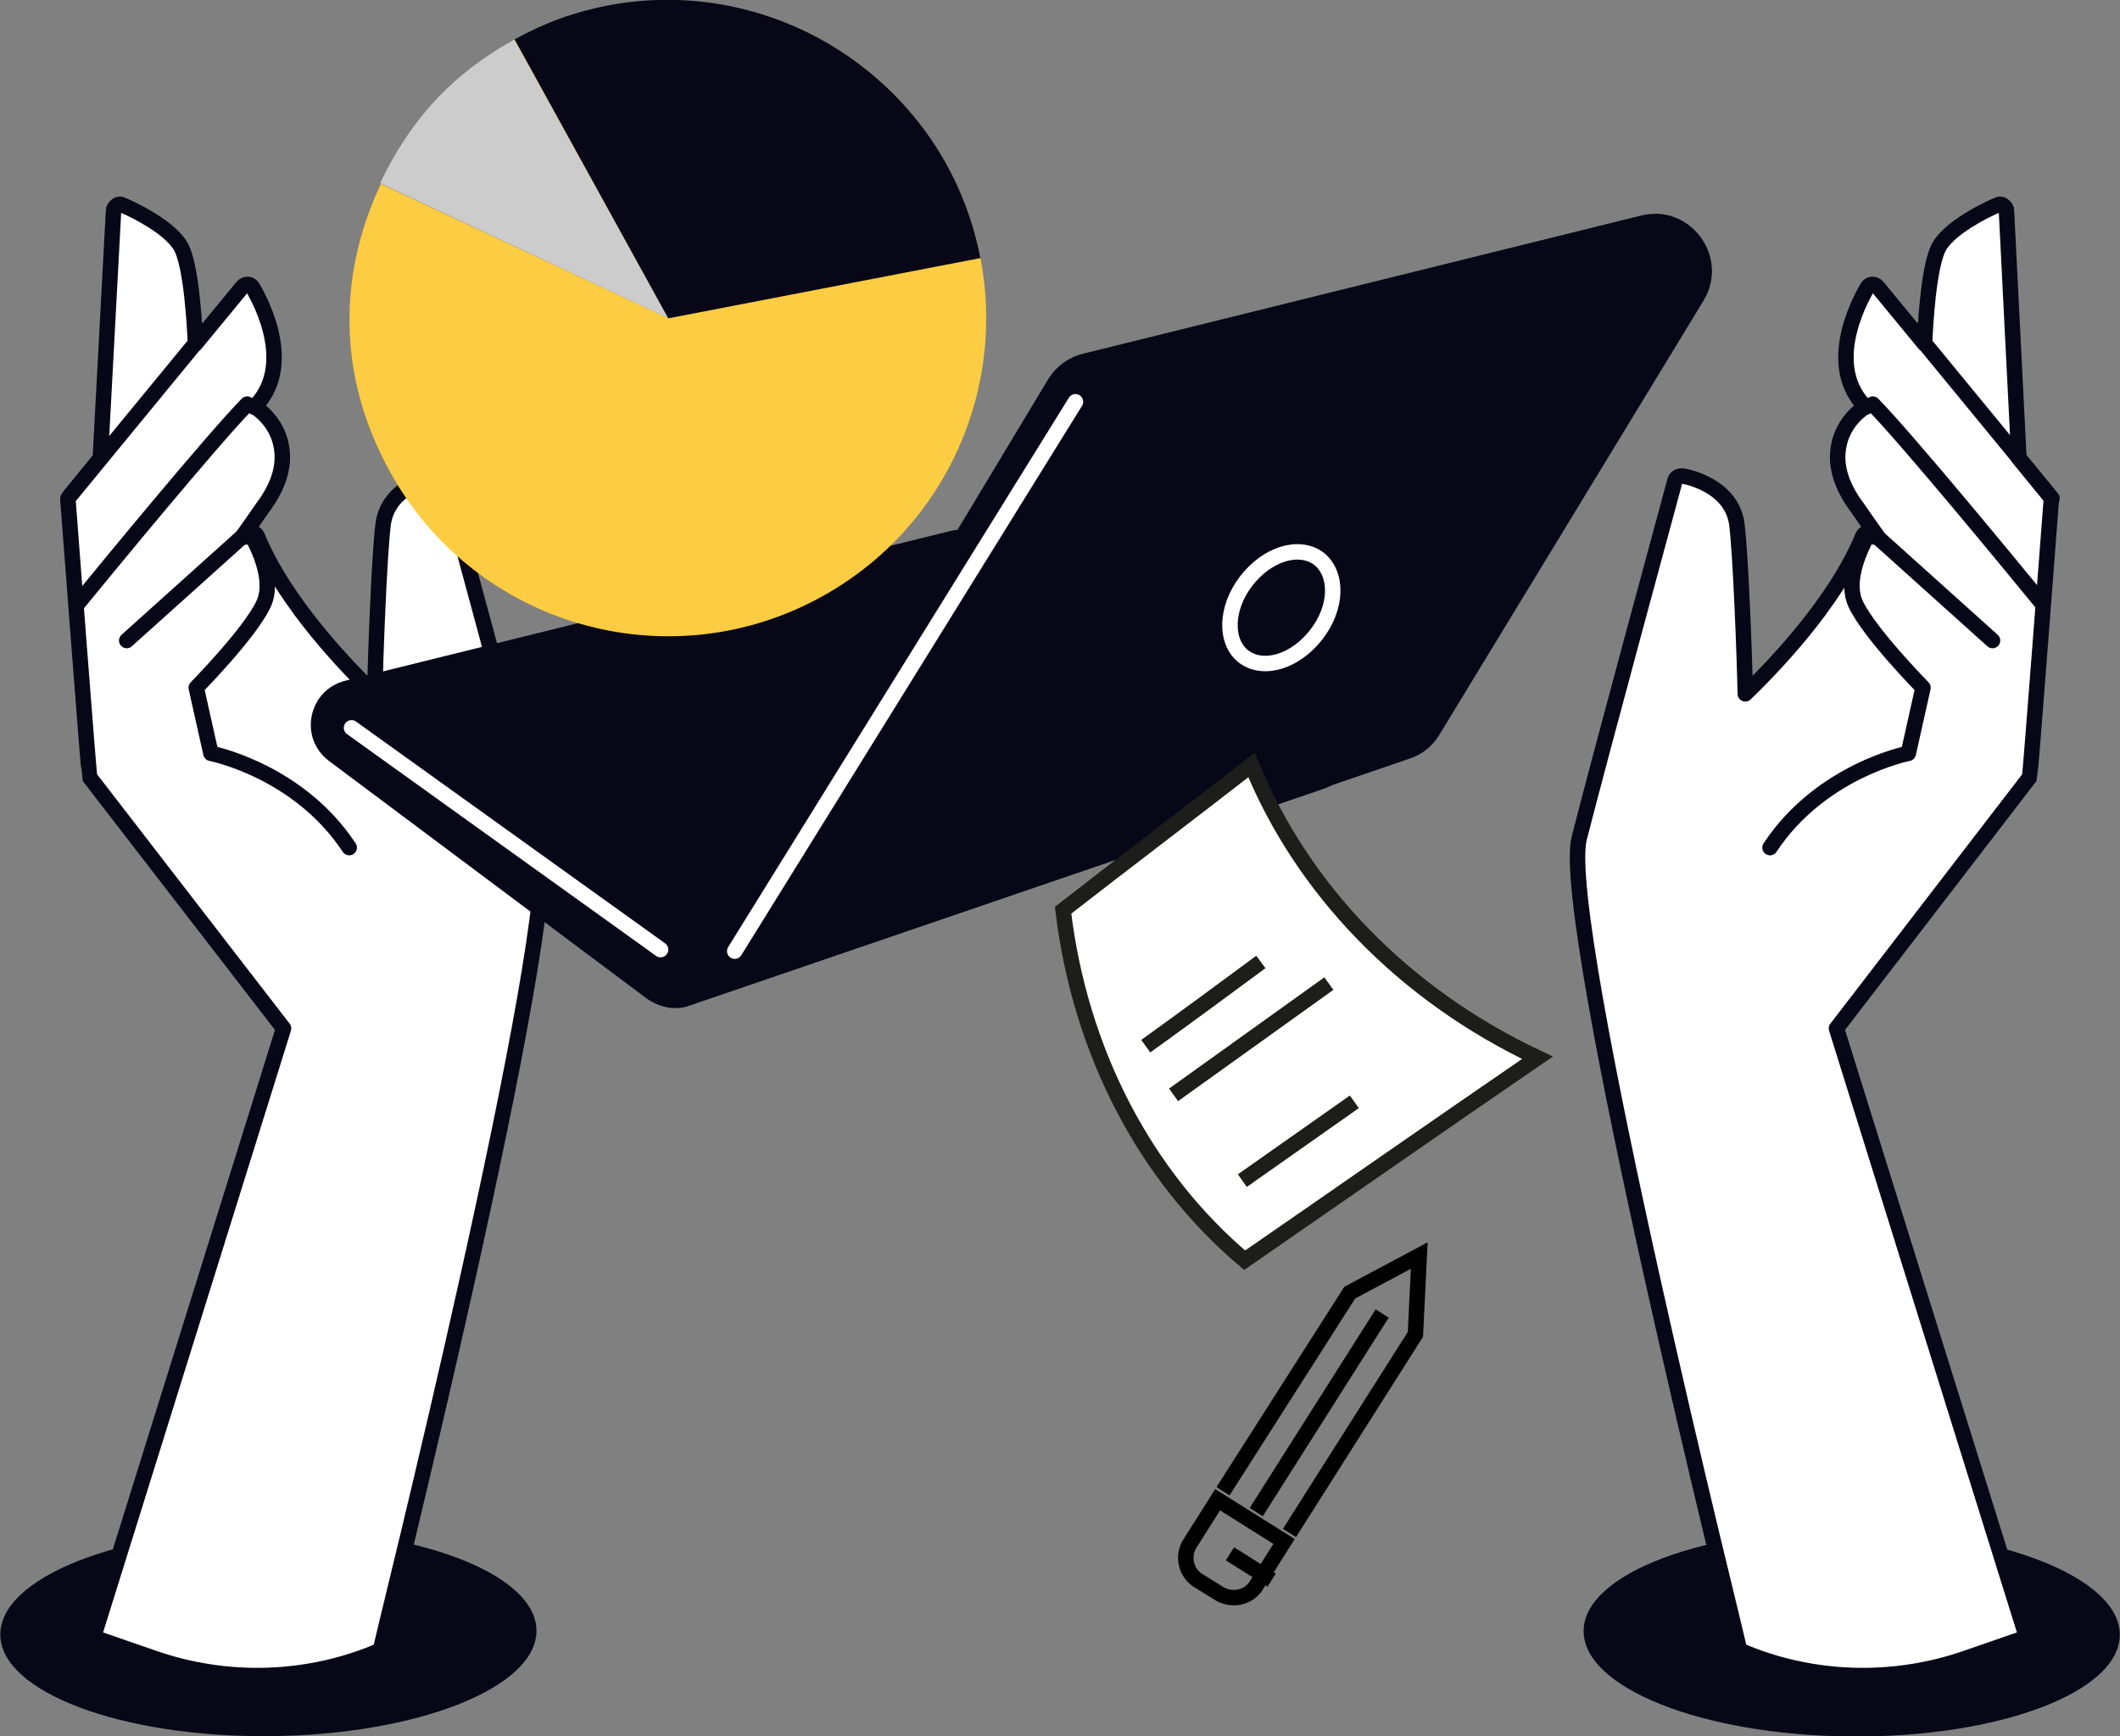 <svg xmlns="http://www.w3.org/2000/svg" xml:space="preserve" style="enable-background:new 0 0 274.4 224.7" viewBox="0 0 274.4 224.7" id="data-analysis">
  <rect x="0" y="0" width="274.4" height="224.7" fill="#808080" stroke="none"/>
  <g id="Layer_4" style="display:none">
    <g style="display:inline">
      <rect width="302.9" height="234.1" x="-17" y="3.8" style="fill:#f6f3e4"></rect>
    </g>
  </g>
  <g id="Layer_2">
    <g>
      <g>
        <ellipse cx="34.7" cy="211.3" rx="34.7" ry="13.4" style="fill:#080717" transform="matrix(1 -.008 .008 1 -1.652 .278)"></ellipse>
        <g>
          <path d="M36.7,133.1l-24.6,78.8l7.8,2.7c9.5,3.3,20,3,29.3-1l0,0c0-0.1,23.5-94.3,20.8-105.1
					c-2.8-11-12.3-45.9-12.4-46.3c-0.1-0.4-0.5-0.6-0.9-0.6c-0.3,0-6.4,1.1-7.1,6.2c-0.5,3.8-1,17.1-1.1,22
					c-3.2-3.1-11.6-11.6-15.2-20.4c-0.2-0.4-0.6-0.6-1-0.4c-0.2,0.1-0.4,0.3-0.5,0.5c-0.1-0.1-0.2-0.1-0.3-0.1c0,0,0,0-0.1,0
					c0.8-1.1,1.7-2.4,2.6-3.7c2.1-2.8,2.9-5.5,2.4-8c-0.6-3.3-3.3-5-3.4-5c0,0,0,0-0.1,0c0.1-0.1,0.2-0.2,0.3-0.3
					c5.3-5.8-0.3-14.8-0.5-15.2c-0.1-0.2-0.4-0.4-0.6-0.4c-0.3,0-0.5,0.1-0.7,0.3l-6.1,7.4c-0.1-2.2-0.5-10.1-1.9-12.6
					c-1.7-2.9-7.4-5.3-7.6-5.4c-0.2-0.1-0.5-0.1-0.7,0.1c-0.2,0.1-0.4,0.4-0.4,0.6L13,59c0,0.1,0,0.2,0,0.3l-4,4.9
					c-0.1,0.2-0.2,0.4-0.2,0.6c0,0,2.7,35.6,2.8,35.8L36.7,133.1z" style="fill:#fff;stroke:#080717;stroke-width:2;stroke-linecap:round;stroke-linejoin:round;stroke-miterlimit:10"></path>
          <line x1="25.4" x2="8.8" y1="44.3" y2="64.5" style="fill:none;stroke:#080717;stroke-width:2;stroke-linecap:round;stroke-linejoin:round;stroke-miterlimit:10"></line>
          <path d="M10 78.2c4.5-5.5 17.6-21.4 22-25.9M16.4 82.9l15.8-14.2c0 0 3.7 5.7 1.9 9.5-1.8 3.8-8.7 10.8-8.7 10.8l1.9 8.5c0 0 11.3 2.2 17.9 12.2" style="fill:none;stroke:#080717;stroke-width:2;stroke-linecap:round;stroke-linejoin:round;stroke-miterlimit:10"></path>
        </g>
      </g>
      <g>
        <ellipse cx="239.6" cy="211.3" rx="13.4" ry="34.7" style="fill:#080717" transform="matrix(.008 -1 1 .008 26.458 449.25)"></ellipse>
        <g>
          <path d="M237.7,133.1l24.6,78.8l-7.8,2.7c-9.5,3.3-20,3-29.3-1l0,0c0-0.1-23.5-94.3-20.8-105.1
					c2.8-11,12.3-45.9,12.4-46.3c0.1-0.4,0.5-0.6,0.9-0.6c0.3,0,6.4,1.1,7.1,6.2c0.5,3.8,1,17.1,1.1,22c3.2-3.1,11.6-11.6,15.2-20.4
					c0.2-0.4,0.6-0.6,1-0.4c0.2,0.1,0.4,0.3,0.5,0.5c0.1-0.1,0.2-0.1,0.3-0.1c0,0,0,0,0.1,0c-0.8-1.1-1.7-2.4-2.6-3.7
					c-2.1-2.8-2.9-5.5-2.4-8c0.6-3.3,3.3-5,3.4-5c0,0,0,0,0.1,0c-0.1-0.1-0.2-0.2-0.3-0.3c-5.3-5.8,0.3-14.8,0.5-15.2
					c0.1-0.2,0.4-0.4,0.6-0.4c0.3,0,0.5,0.1,0.7,0.3l6.1,7.4c0.1-2.2,0.5-10.1,1.9-12.6c1.7-2.9,7.4-5.3,7.6-5.4
					c0.2-0.1,0.5-0.1,0.7,0.1c0.2,0.1,0.4,0.4,0.4,0.6l1.6,31.8c0,0.1,0,0.2,0,0.3l4,4.9c0.1,0.2,0.2,0.4,0.2,0.6
					c0,0-2.7,35.6-2.8,35.8L237.7,133.1z" style="fill:#fff;stroke:#080717;stroke-width:2;stroke-linecap:round;stroke-linejoin:round;stroke-miterlimit:10"></path>
          <line x1="249" x2="265.6" y1="44.3" y2="64.5" style="fill:none;stroke:#080717;stroke-width:2;stroke-linecap:round;stroke-linejoin:round;stroke-miterlimit:10"></line>
          <path d="M264.4 78.2c-4.5-5.5-17.6-21.4-22-25.9M257.9 82.9l-15.8-14.2c0 0-3.7 5.7-1.9 9.5 1.8 3.8 8.7 10.8 8.7 10.8l-1.9 8.5c0 0-11.3 2.2-17.9 12.2" style="fill:none;stroke:#080717;stroke-width:2;stroke-linecap:round;stroke-linejoin:round;stroke-miterlimit:10"></path>
        </g>
      </g>
      <g>
        <path d="M83.8,129.3L42.6,98.5c-4-3-2.7-9.2,2.1-10.4l78.4-19.4c1.3-0.3,2.8-0.2,4,0.4l44.9,22.1
				c4.7,2.3,4.3,9.2-0.7,10.9l-82.2,28.1C87.4,130.8,85.4,130.4,83.8,129.3z" style="fill:#080717"></path>
        <line x1="45.5" x2="85.5" y1="94.2" y2="122.9" style="fill:none;stroke:#fff;stroke-width:2;stroke-linecap:round;stroke-linejoin:round;stroke-miterlimit:10"></line>
      </g>
      <g>
        <path d="M96.7,113.8l38.9-64.6c1-1.7,2.6-2.9,4.5-3.4l72.3-17.9c6.4-1.6,11.5,5.4,8.1,11l-34.2,56.2
				c-0.9,1.5-2.3,2.6-3.9,3.1l-76.9,26.3C98.9,126.8,93.2,119.7,96.7,113.8z" style="fill:#080717"></path>
        <line x1="139.2" x2="95.1" y1="52" y2="123.1" style="fill:none;stroke:#fff;stroke-width:2;stroke-linecap:round;stroke-linejoin:round;stroke-miterlimit:10"></line>
        <path d="M170.4,82.1c-2.7,3.5-6.8,4.8-9.4,2.9c-2.5-1.9-2.4-6.3,0.3-9.8c2.7-3.5,6.8-4.8,9.4-2.9
				C173.2,74.3,173.1,78.6,170.4,82.1z" style="fill:none;stroke:#fff;stroke-width:2;stroke-linecap:round;stroke-linejoin:round;stroke-miterlimit:10"></path>
      </g>
      <g>
        <path d="M162,99c-8.1,6.3-16.3,12.5-24.4,18.8c2.2,18.4,10.7,34.5,23.5,45.3c12.6-8.7,25.2-17.5,37.9-26.2
				C181.6,128.7,168.5,115,162,99z" style="fill:#fff;stroke:#1d1d1b;stroke-width:2;stroke-miterlimit:10"></path>
        <path d="M160.8 152.8c4.8-3.4 9.7-6.8 14.5-10.2M151.9 141.7c6.7-4.8 13.4-9.6 20.1-14.4M148.3 135.4c5-3.6 9.9-7.2 14.9-10.9" style="fill:none;stroke:#1d1d1b;stroke-width:2;stroke-miterlimit:10"></path>
      </g>
      <g>
        <g>
          <g>
            <g>
              <path d="M86.5,41.2L49.2,23.7c3.9-8.2,9.4-14.2,17.4-18.6L86.5,41.2z" style="fill:#ccc"></path>
            </g>
          </g>
          <g>
            <g>
              <path d="M86.5,41.2l-19.9-36c19.9-11,44.9-3.8,55.9,16.1c11,19.9,3.8,44.9-16.1,55.9c-19.9,11-44.9,3.8-55.9-16.1
							c-6.6-11.9-7-25-1.2-37.3L86.5,41.2z" style="fill:#fccc42"></path>
            </g>
          </g>
        </g>
        <g>
          <g>
            <g>
              <path d="M86.5,41.2l40.4-7.8C122.6,11.1,101-3.5,78.7,0.7c-4.5,0.9-8.1,2.2-12.1,4.4L86.5,41.2z" style="fill:#080717"></path>
            </g>
          </g>
        </g>
      </g>
      <g>
        <path d="M162.6,205.2l3.6-5.7l-8.6-5.4l-3.6,5.7c-1,1.6-0.5,3.7,1,4.7l2.9,1.8C159.5,207.2,161.6,206.8,162.6,205.2
				z" style="fill:none;stroke:#000;stroke-width:2"></path>
        <line x1="162.6" x2="178.9" y1="195.7" y2="170" style="fill:none;stroke:#000;stroke-width:2"></line>
        <polyline points="166.9 198.4 183.2 172.7 183.7 162.5 174.7 167.3 158.3 193" style="fill:none;stroke:#000;stroke-width:2"></polyline>
        <line x1="164.6" x2="159.2" y1="204.5" y2="201.1" style="fill:none;stroke:#000;stroke-width:2"></line>
      </g>
    </g>
  </g>
</svg>
